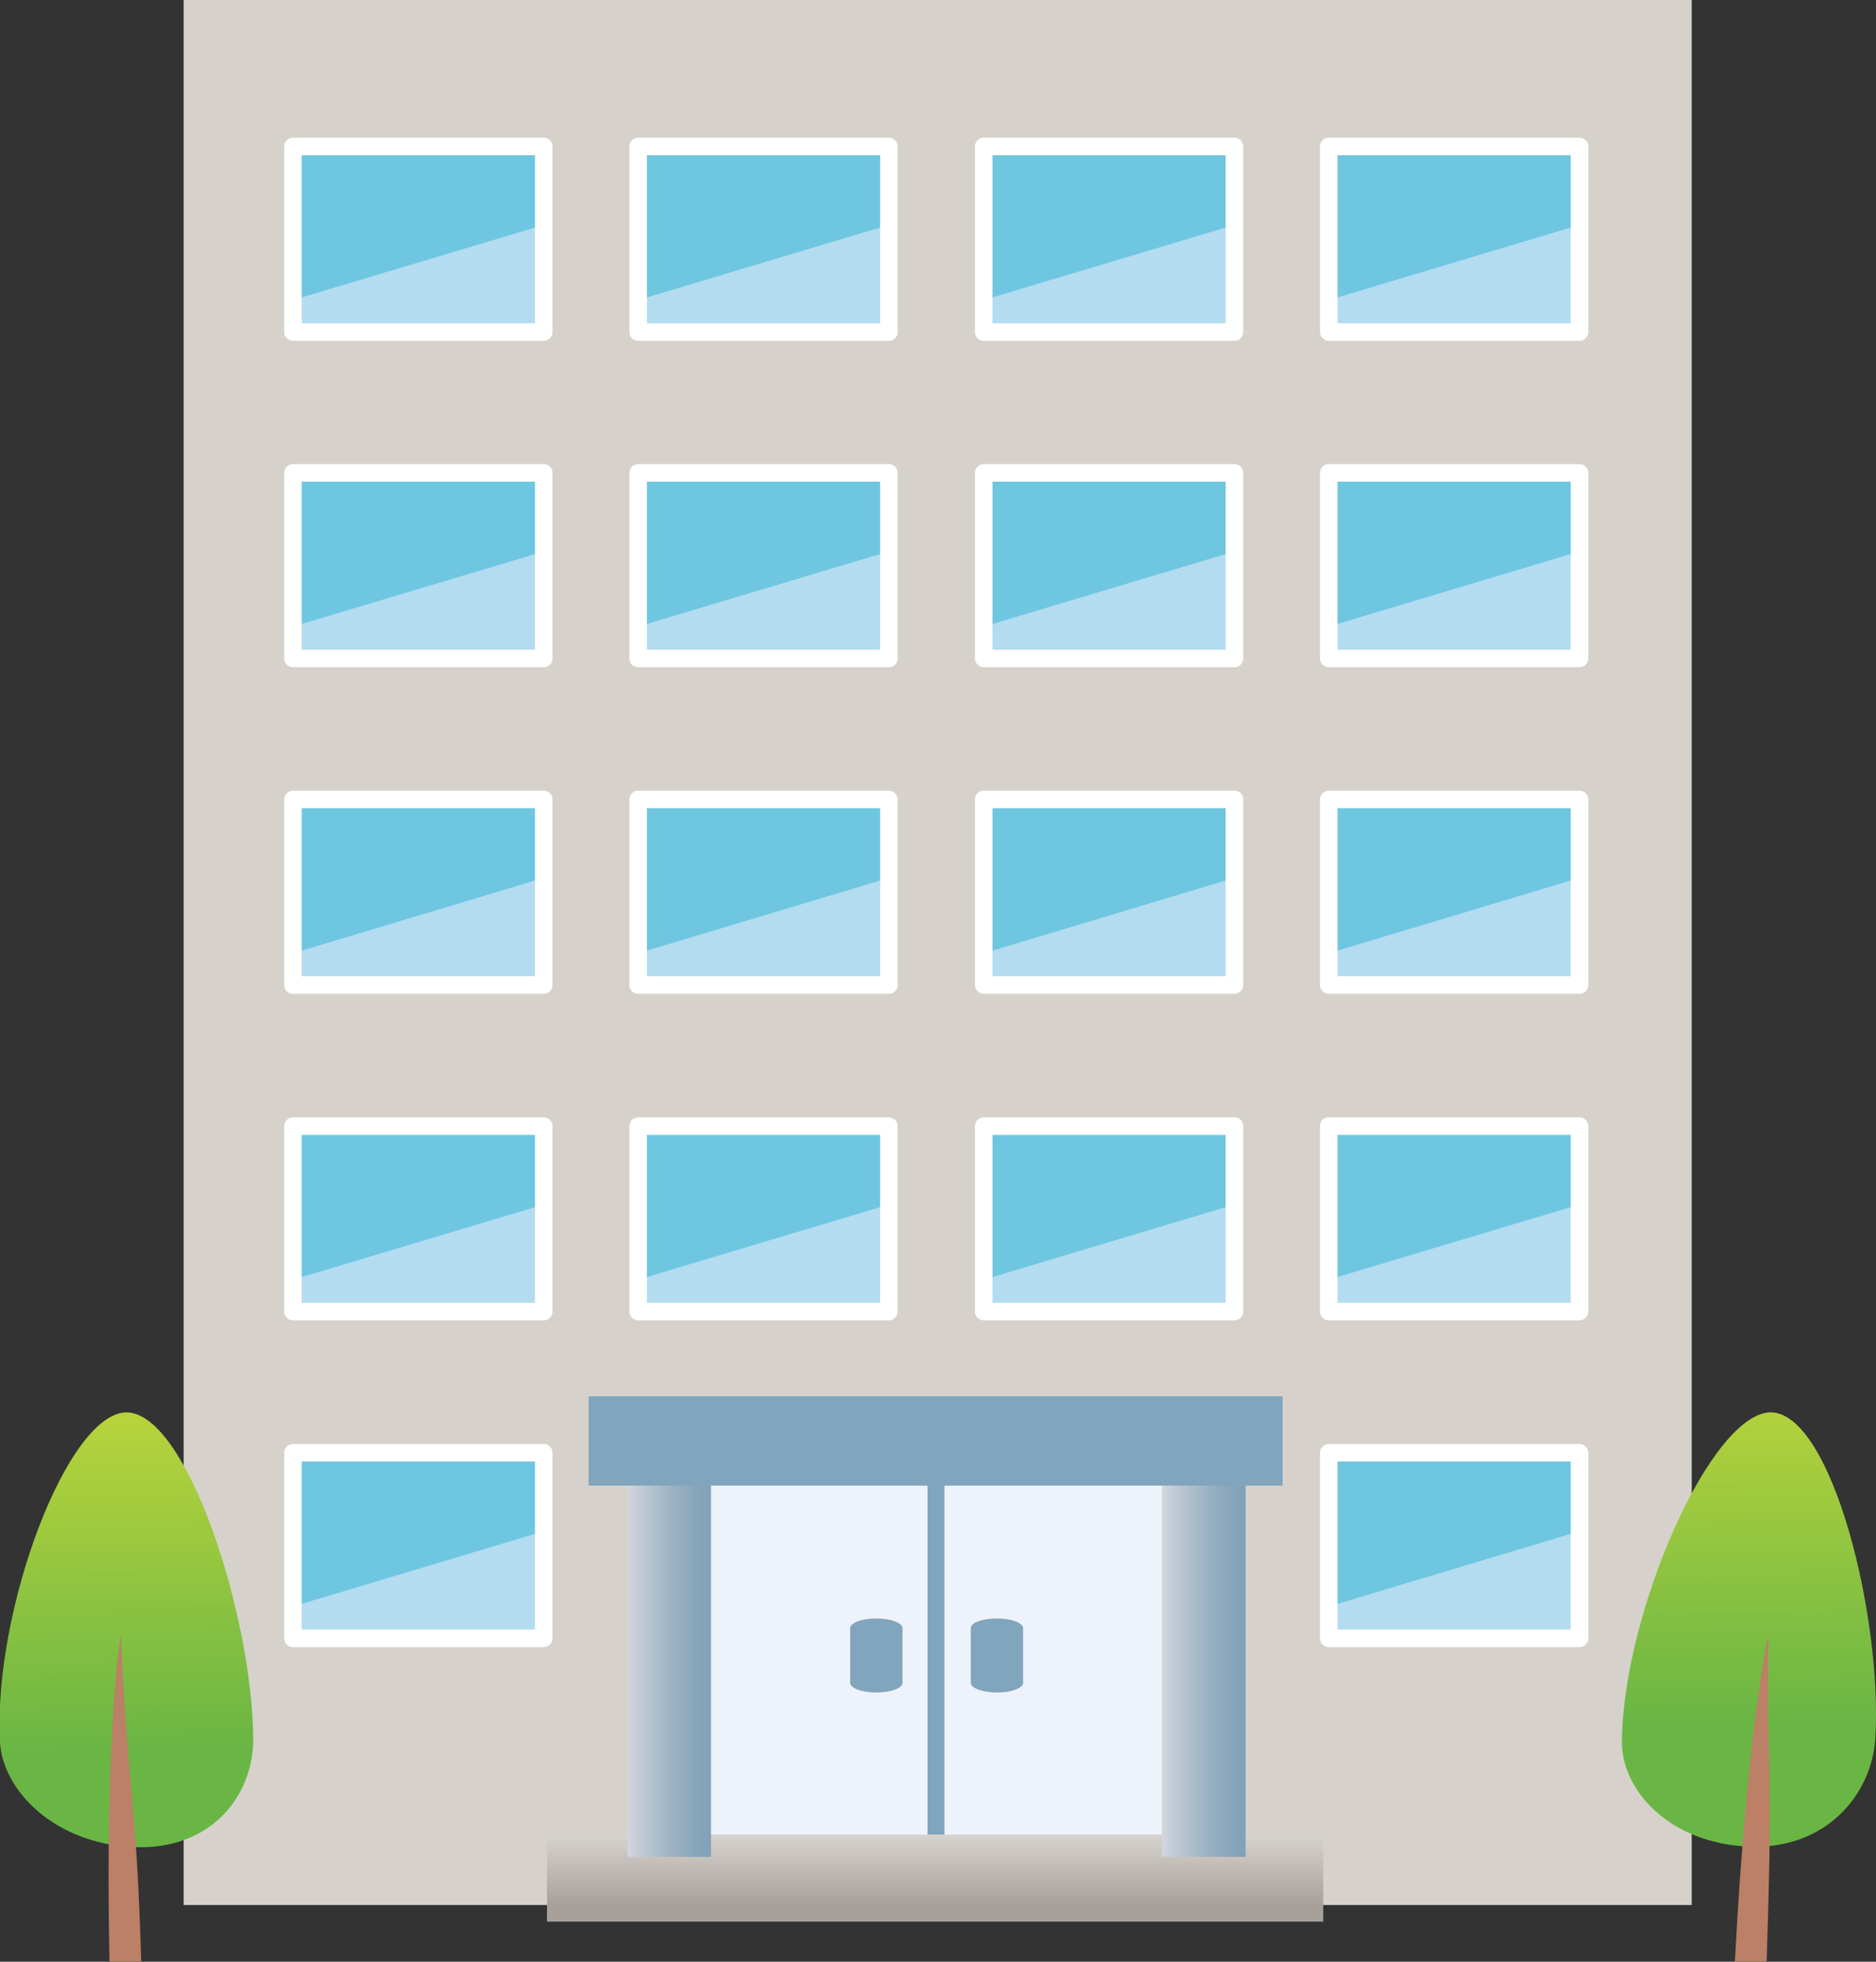 <svg xmlns="http://www.w3.org/2000/svg" xmlns:xlink="http://www.w3.org/1999/xlink" width="143.43" height="150.01" viewBox="0 0 143.43 150.01"><rect x="0" y="0" width="143.43" height="150.01" fill="#333333" stroke="none"/><defs><style>.a{fill:#d6d2cb;}.b{fill:#6fc6e0;}.c{fill:#b3dcf1;}.d,.f{fill:none;}.d{stroke:#fff;stroke-linecap:round;stroke-linejoin:round;stroke-width:1.34px;}.e{fill:#eef2fa;}.f{stroke:#81a5bd;stroke-miterlimit:10;stroke-width:1.29px;}.g{fill:url(#a);}.h{fill:#81a5bd;}.i{fill:url(#b);}.j{fill:url(#c);}.k{fill:url(#d);}.l{fill:#bb8066;}.m{fill:url(#e);}</style><linearGradient id="a" x1="71.44" y1="13.36" x2="71.44" y2="6.43" gradientTransform="matrix(1, 0, 0, -1, 0.06, 152.04)" gradientUnits="userSpaceOnUse"><stop offset="0" stop-color="#e5e2de"/><stop offset="1" stop-color="#a8a19b"/></linearGradient><linearGradient id="b" x1="47.9" y1="25.71" x2="54.28" y2="25.71" gradientTransform="matrix(1, 0, 0, -1, 0.06, 152.04)" gradientUnits="userSpaceOnUse"><stop offset="0" stop-color="#d3d7dc"/><stop offset="0.18" stop-color="#bec9d3"/><stop offset="0.53" stop-color="#9db3c4"/><stop offset="0.81" stop-color="#88a6bb"/><stop offset="1" stop-color="#81a1b8"/></linearGradient><linearGradient id="c" x1="88.77" y1="25.71" x2="95.16" y2="25.71" xlink:href="#b"/><linearGradient id="d" x1="9.12" y1="46.27" x2="9.63" y2="18.44" gradientTransform="matrix(1, 0, 0, -1, 0.06, 152.04)" gradientUnits="userSpaceOnUse"><stop offset="0" stop-color="#bfd63a"/><stop offset="1" stop-color="#6ab644"/></linearGradient><linearGradient id="e" x1="133.14" y1="48.43" x2="133.64" y2="20.6" xlink:href="#d"/></defs><rect class="a" x="14.04" width="115.3" height="145.67"/><polygon class="b" points="41.37 95.18 22.31 99.6 22.31 86.08 41.37 86.14 41.37 95.18"/><polygon class="c" points="41.37 100.28 22.31 100.28 22.31 97.88 41.37 92.17 41.37 100.28"/><rect class="d" x="22.4" y="86.11" width="19.17" height="14.18"/><polygon class="b" points="67.75 95.18 48.7 99.96 48.7 86.17 67.75 86.17 67.75 95.18"/><polygon class="c" points="67.75 100.28 48.7 100.28 48.7 97.88 67.75 92.17 67.75 100.28"/><rect class="d" x="48.79" y="86.11" width="19.17" height="14.18"/><polygon class="b" points="94.17 93.44 75.12 98.87 75.12 86.17 94.17 86.17 94.17 93.44"/><polygon class="c" points="94.17 100.28 75.12 100.28 75.12 97.88 94.17 92.17 94.17 100.28"/><rect class="d" x="75.21" y="86.11" width="19.17" height="14.18"/><polygon class="b" points="120.55 95.27 101.49 98.87 101.49 86.14 120.55 86.14 120.55 95.27"/><polygon class="c" points="120.55 100.28 101.49 100.28 101.49 97.88 120.55 92.17 120.55 100.28"/><rect class="d" x="101.59" y="86.11" width="19.17" height="14.18"/><polygon class="b" points="41.37 120.17 22.31 124.58 22.31 111.07 41.37 111.14 41.37 120.17"/><polygon class="c" points="41.37 125.27 22.31 125.27 22.31 122.87 41.37 117.15 41.37 125.27"/><rect class="d" x="22.4" y="111.09" width="19.17" height="14.19"/><polygon class="b" points="120.55 120.26 101.49 123.85 101.49 111.14 120.55 111.14 120.55 120.26"/><polygon class="c" points="120.55 125.27 101.49 125.27 101.49 122.87 120.55 117.15 120.55 125.27"/><rect class="d" x="101.59" y="111.09" width="19.17" height="14.19"/><polygon class="b" points="41.37 70.2 22.31 74.63 22.31 61.1 41.37 61.18 41.37 70.2"/><polygon class="c" points="41.37 75.31 22.31 75.31 22.31 72.92 41.37 67.19 41.37 75.31"/><rect class="d" x="22.4" y="61.13" width="19.17" height="14.19"/><polygon class="b" points="67.75 70.2 48.7 74.98 48.7 61.2 67.75 61.2 67.75 70.2"/><polygon class="c" points="67.75 75.31 48.7 75.31 48.7 72.92 67.75 67.19 67.75 75.31"/><rect class="d" x="48.79" y="61.13" width="19.17" height="14.19"/><polygon class="b" points="94.17 68.47 75.12 73.89 75.12 61.19 94.17 61.19 94.17 68.47"/><polygon class="c" points="94.17 75.31 75.12 75.31 75.12 72.92 94.17 67.19 94.17 75.31"/><rect class="d" x="75.21" y="61.13" width="19.17" height="14.19"/><polygon class="b" points="120.55 70.3 101.49 73.89 101.49 61.18 120.55 61.18 120.55 70.3"/><polygon class="c" points="120.55 75.31 101.49 75.31 101.49 72.92 120.55 67.19 120.55 75.31"/><rect class="d" x="101.59" y="61.13" width="19.17" height="14.19"/><polygon class="b" points="41.37 45.24 22.31 49.65 22.31 36.14 41.37 36.21 41.37 45.24"/><polygon class="c" points="41.37 50.34 22.31 50.34 22.31 47.94 41.37 42.23 41.37 50.34"/><rect class="d" x="22.4" y="36.16" width="19.17" height="14.19"/><polygon class="b" points="67.75 45.24 48.7 50.02 48.7 36.24 67.75 36.24 67.75 45.24"/><polygon class="c" points="67.75 50.34 48.7 50.34 48.7 47.94 67.75 42.23 67.75 50.34"/><rect class="d" x="48.79" y="36.16" width="19.17" height="14.19"/><polygon class="b" points="94.17 43.5 75.12 48.93 75.12 36.23 94.17 36.23 94.17 43.5"/><polygon class="c" points="94.17 50.34 75.12 50.34 75.12 47.94 94.17 42.23 94.17 50.34"/><rect class="d" x="75.21" y="36.16" width="19.17" height="14.19"/><polygon class="b" points="120.55 45.33 101.49 48.93 101.49 36.21 120.55 36.21 120.55 45.33"/><polygon class="c" points="120.55 50.34 101.49 50.34 101.49 47.94 120.55 42.23 120.55 50.34"/><rect class="d" x="101.59" y="36.16" width="19.17" height="14.19"/><polygon class="b" points="41.37 20.27 22.31 24.69 22.31 11.17 41.37 11.25 41.37 20.27"/><polygon class="c" points="41.37 25.37 22.31 25.37 22.31 22.97 41.37 17.26 41.37 25.37"/><rect class="d" x="22.4" y="11.2" width="19.17" height="14.19"/><polygon class="b" points="67.75 20.27 48.7 25.05 48.7 11.27 67.75 11.27 67.75 20.27"/><polygon class="c" points="67.75 25.37 48.7 25.37 48.7 22.97 67.75 17.26 67.75 25.37"/><rect class="d" x="48.79" y="11.2" width="19.17" height="14.19"/><polygon class="b" points="94.17 18.54 75.12 23.96 75.12 11.26 94.17 11.26 94.17 18.54"/><polygon class="c" points="94.17 25.37 75.12 25.37 75.12 22.97 94.17 17.26 94.17 25.37"/><rect class="d" x="75.21" y="11.2" width="19.17" height="14.19"/><polygon class="b" points="120.55 20.37 101.49 23.96 101.49 11.25 120.55 11.25 120.55 20.37"/><polygon class="c" points="120.55 25.37 101.49 25.37 101.49 22.97 120.55 17.26 120.55 25.37"/><rect class="d" x="101.59" y="11.2" width="19.17" height="14.19"/><polygon class="e" points="90.76 141.89 52.44 141.89 52.31 111.4 90.76 111.4 90.76 141.89"/><line class="f" x1="71.56" y1="111.75" x2="71.56" y2="141.75"/><rect class="g" x="41.82" y="140.28" width="59.35" height="6.66"/><path class="h" d="M69,128.68c0,.41-.88.74-2,.74h0c-1.09,0-2-.33-2-.74V124.5c0-.41.88-.74,2-.74h0c1.09,0,2,.33,2,.74Z"/><path class="h" d="M78.22,128.68c0,.41-.88.74-2,.74h0c-1.09,0-2-.33-2-.74V124.5c0-.41.88-.74,2-.74h0c1.09,0,2,.33,2,.74Z"/><rect class="i" x="47.97" y="110.67" width="6.39" height="31.32"/><rect class="j" x="88.84" y="110.67" width="6.39" height="31.32"/><rect class="h" x="45" y="106.77" width="53.06" height="6.83"/><path class="k" d="M9.75,108C5.19,107.86-.56,123.23,0,133.24c.23,3.7,4.17,7.72,10.18,8s9.23-4,9.18-8.32C19.3,123.72,14.4,108.23,9.75,108Z"/><path class="l" d="M8.37,150H10.8c-.41-13.2-1-12.55-1.56-25C9.24,125,8,131.91,8.37,150Z"/><path class="m" d="M135.47,108c-4.55-.18-11.38,15.19-11.47,25.2,0,3.7,3.62,7.72,9.62,8s9.51-4,9.76-8.32C143.92,123.72,140.1,108.23,135.47,108Z"/><path class="l" d="M132.64,150h2.43c.55-17.49,0-11.59.13-25C135.2,125,133.59,131.91,132.64,150Z"/></svg>